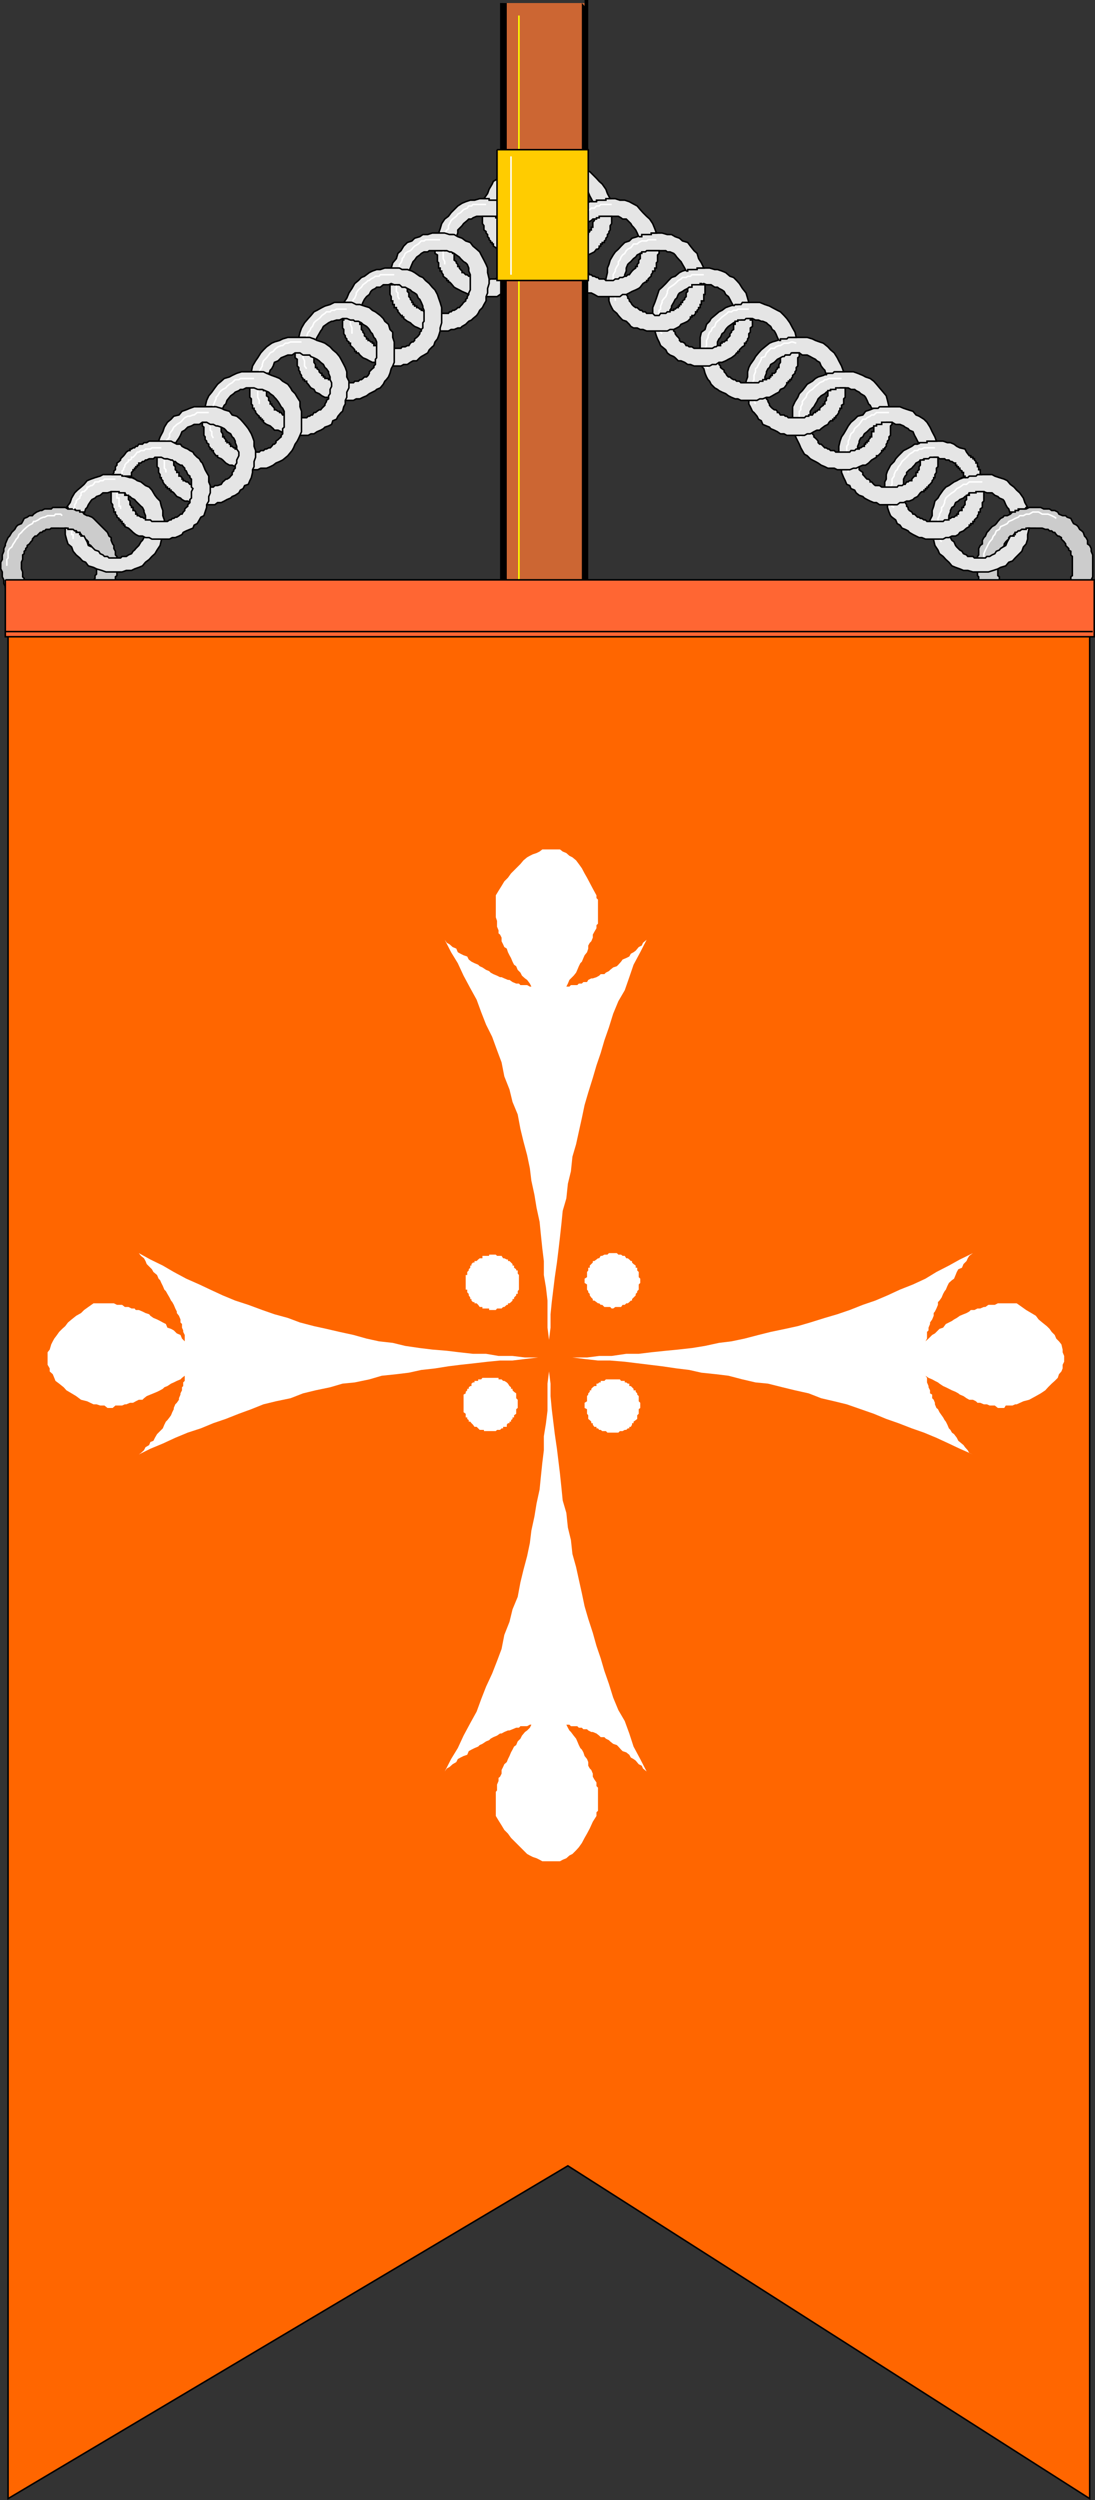 <svg xmlns="http://www.w3.org/2000/svg" width="360.101" height="821.756"><rect width="100%" height="100%" fill="#333333" stroke="none"/><path fill="#ccc" d="M339.152 205.203h3.098l1-.703h1.902l.7-.5h1l1-.398.398-.5 1.203-.5 1-.5.5-.5 1.199-.399.5-.8.398-.403 1-.5.5-.5.5-1 1.2-1.2.402-.898.5-1.199.5-.5v-1l.7-.402.5-1v-1.2l.5-1v-7.199l-.5-1.199v-.902l-.5-1-.7-.5v-1.2l-.5-.898-.5-.5-.402-1.203-.5-.5-.7-.5-.5-.898-.5-.5-1-.5-.398-.7-.5-1-1.2-.402-.5-.5h-1l-1.203-.5-.398-.7-1-.5h-1l-.7-.5h-1.902l-1-.5h-3.097v6.802h3.597l1 .398h.903l.5.5h.7l.5.5h.5l.5.703.5.5h.397l.801.5v.5l.403.399.5.5.5.699v.5l1 1v.5l.699.402v1.2l.5.5v6.3l-.5.399v1l-.7.699v.5l-1 1v.402l-1 1-.402.5v.7h-.8l-.399.5-.5.5h-.5l-.5.398-.5.5h-1.2l-.401.699h-1.5l-.5.5h-3.098v6.703m0-6.703h-.7l-.5-.5h-1.402l-.5-.7h-1.199l-.5-.5-.5-.398h-.398l-.5-.5-.704-.5h-.5v-.699l-1.5-1.5v-.402l-.398-.5-.8-.5v-.5l-.4-.7v-1l-.5-.398v-6.3l.5-.5v-1.2l.4-.402v-.5l.8-.5.398-.5v-.5l.5-.7.5-.5.5-.398v-.5l.5-.5h.704l.5-.5.398-.703h.5l.5-.5h.5l.7-.5h1.402l.5-.398h1.199V166.8h-.7l-1 .5h-2.1l-.5.5h-1l-.9.5-.702.699-1 .5h-1l-.399.5-.8.402-.9 1-.5.7-.5.5-.901.5-.797.898-.403.5-.5.5-.5 1.203-.5.5-.5.899v1.199l-.699.5-.5 1v2.101l-.398.5v6.301l.398.399v2.199l.5 1 .7.402v1l.5.5.5 1.2.5.898.5.5.402.699.797 1 .902.5.5.5.5.402.898.801.801.399.399.5 2 1 .703.5.898.398h1l.5.5h2.102l1 .703h.699V198.5"/><path fill="none" stroke="#000" stroke-miterlimit="10" stroke-width=".499" d="M340.652 166.8h1.598l1 .5h1.902l.7.5h1l1 .5.398.7 1.203.5h1l.5.5 1.199.402.5 1 .398.7 1 .5.5.5.5.898.7.5.5.5.402 1.203.5.5.5.899v1.199l.7.5.5 1v.902l.5 1.2v7.199l-.5 1v1.199l-.5 1-.7.402v1l-.5.5-.5 1.2-.402.898-1.2 1.199-.5 1-.5.5-1 .5-.398.402-.5.801-1.2.399-.5.5-1 .5-1.202.5-.399.5-1 .398h-1l-.7.5h-1.902l-1 .703h-3.796l-1-.703h-2.102l-.5-.5h-1l-.898-.398-.703-.5-2-1-.399-.5-.8-.399-.9-.8-.5-.403-.5-.5-.901-.5-.797-1-.403-.7-.5-.5-.5-.898-.5-1.199-.5-.5v-1l-.699-.402-.5-1v-2.2l-.398-.398v-6.3l.398-.5V180.3l.5-1 .7-.5v-1.2l.5-.898.5-.5.5-1.203.5-.5.402-.5.797-.898.902-.5.5-.5.5-.7.898-1 .801-.402.399-.5h1l1-.5.703-.7.898-.5h1l.5-.5h2.102l1-.5h2.199"/><path fill="none" stroke="#000" stroke-miterlimit="10" stroke-width=".499" d="M340.652 173.602h2.098l1 .398h.902l.5.5h.7l.5.5h.5l.5.703.5.5h.398l.8.5v.5l.403.399.5.5.5.699v.5l1 1v.5l.699.402v1.2l.5.5v6.3l-.5.399v1l-.7.699v.5l-1 1v.402l-1 1-.402.5v.7h-.8l-.399.5-.5.5h-.5l-.5.398-.5.5h-1.2l-.401.699h-1.5l-.5.5h-3.797l-.5-.5h-1.403l-.5-.7h-1.199l-.5-.5-.5-.398h-.398l-.5-.5-.703-.5h-.5v-.699l-1.5-1.5v-.402l-.399-.5-.8-.5v-.5l-.4-.7v-1l-.5-.398v-6.3l.5-.5v-1.2l.4-.402v-.5l.8-.5.399-.5v-.5l.5-.7.5-.5.5-.398v-.5l.5-.5h.703l.5-.5.398-.703h.5l.5-.5h.5l.7-.5h1.402l.5-.398h2.699"/><path fill="none" stroke="#fff" stroke-miterlimit="10" stroke-width=".499" d="m347.351 170.402-.5-.402-1-.5-1.2-.5h-1.902l-1.199-.7h-1.898l-1.2.7h-1l-.902.5h-1.199l-.5.5-1 .402-.898.5-1.203.5-.5.7-1 .5-1.2.5-.398.898-1 .5-.5 1.203-.5.5-.402 1-.797.899-.403.699-1 2-.5 1.199v1.902l-.5.899"/><path fill="#e5e5e5" d="M332.25 169v-.7h1.601v-.5h1v-.5h2.2l.402-.5h.5l-.903-1.597-.5-1.5-1.199-1.703-1-.898-.898-1-1.203-.899-1-1.203-1-.5-1.598-.5-1.5-.5-.902-.5h-5.797l-1.703.5-1.399.5-1 .5-1.7.5-.902.402-1.699 1.2-1 .5-.898 1-1.2 1.699-.5.902-1 1-.402 1.7-.5 1.398v1.699l-.699 1.402v2.2l.7 1.398v1.703l.5 1.399.402 1.699 1 1.5.5 1.199 1.199.902.898 1 1 .899 1 1.199 1.2.5 1.402.5 1.2.5h1.398l1.703.5h5.097l1.602-.5 1.5-.5.898-.5 1.7-.5 1-1.2 1.203-.398.898-1 2.2-2.199.5-1.402.902-1 .5-1.598v-1.5l.5-2.101h-1V174h-1.403l-.699.5h-.5l-.5.5h-.5v.703h-.398v.5h-1.203l-.5 1-.5.899-.5 1.199-.899.5-.8.5-.4.5-1 .402-.5.797-.901.402-.797.5h-.903l-.5.5h-3.597l-.5-.5h-1.703l-.399-.5-1-.402-.5-.797-.7-.402-1-1-.401-.5-.5-1.2-.7-.5-.5-.898v-1l-.5-1.203v-5l.5-1.2v-.5l.5-1 .7-.398.5-1.199.902-.5.5-.5 1.2-.5.5-.5.898-.402.5-.801h2.203l.898-.398h1.7l1 .398h1.699l.902.8 1 .403.5.5 1.2.5.398.5.5 1.2.5.898.5 1 .5 1.199"/><path fill="none" stroke="#000" stroke-miterlimit="10" stroke-width=".499" d="M332.25 169v-.7h1.601v-.5h1v-.5h2.2l.402-.5h.5l-.903-1.597-.5-1.5-1.199-1.703-1-.898-.898-1-1.203-.899-1-1.203-1-.5-1.598-.5-1.5-.5-.902-.5h-5.797l-1.703.5-1.399.5h-1l-1.7 1-.902.402-1.699 1.2-1 .5-.898 1-1.2 1.699-.5.902-1 1-.402 1.7-.5 1.398v1.699l-.699 1.402v2.2l.7 1.398v1.703l.5 1.399.402 1.699 1 1.5.5 1.199 1.199.902.898 1 1 .899 1 1.199 1.2.5 1.402.5 1.2.5h1.398l1.703.5h5.097l1.602-.5 1.5-.5.898-.5 1.7-.5 1-1.2 1.203-.398.898-1 2.2-2.199.5-1.402.902-1 .5-1.598v-1.5l.5-2.101h-1V174h-1.403l-.699.5h-.5l-.5.5h-.5v.703h-.398v.5h-1.203l-.5 1-.5.899-.5 1.199-.899.5-.8.5-.4.5-1 .402-.5.797-.901.402-.797.5h-.903l-.5.5h-3.597l-.5-.5h-1.703l-.399-.5-1-.402-.5-.797-.7-.402-1-1-.401-.5-.5-1.2-.7-.5-.5-.898v-1l-.5-1.203v-5l.5-1.2v-.5l.5-1 .7-.398.5-1.199.902-.5.5-.5 1.2-.5.5-.5.898-.402.5-.801h2.203l.898-.398h1.7l1 .398h1.699l.902.8 1 .403.5.5 1.2.5.398.5.5 1.2.5.898.5.5.5 1.699"/><path fill="none" stroke="#fff" stroke-miterlimit="10" stroke-width=".499" d="M323.05 158.402h-4.3l-.899.801h-1l-.5.399-.7.5-1 .5-.402.5-.5.5-.699.398-1 .8-.5.403-.5.5-.398 1v.5l-.5 1.2-.5.398v1l-.7 1.199v.5l-.5.902V175l.5 1.203v1l.7.899"/><path fill="#e5e5e5" stroke="#000" stroke-miterlimit="10" stroke-width=".499" d="M317.351 157h.899l.5-.5h2.203l.5-.5h1.597-.699v-1.598h-.5v-1h-.398v-1.199h-.5v-.5l-.5-.5v-.402h-.5v-.5h-.703v-.5h-.5l-.899-1.2-.5-1-1.7-.398-1-.5-.901-.703-1.2-.5h-1l-1.398-.5h-6.3l-1.2.5-.902.5h-1l-.899.703-1.7.899-1 .5-1.698 1.699-.903 1-.5.902-1.199 1.2-.5 1-.5.898-.398 1.199v1.5l-.5.902v3.2l.5 1.601v1.5l.398 1.2v.898l.5 1.5.5 1.199.5.5 1.2.902.5 1.2.902.5.699 1 1 .398 1 .5.398.5 1.2.703 2 1h.902l1.2.5h5.8l.898-.5h1l1-.5h1.2l.902-.5.5-.703 1.2-.5 1-.898.898-.5v-.5h.5v-.5h.703v-.7h.5v-.5l.5-.5.5-.402v-.5l.398-.5v-.7h.5v-1l.7-.5v-1.597l.5-.5v-3.101h-2.598V162h-2.203v.8h-.899v1.403l-.5.5v1.2l-.5.5v.398h-.5v1h-.7l-.5.5V169h-.5v.5h-.401l-.5.5h-.7l-.5.402h-.5v.5h-1.398l-.5.5h-5.3l-.5-.5h-.5l-.7-.5h-.5l-.402-.402h-.5l-1-1h-.5l-.399-.7-.8-.5-.4-.5v-.5l-.5-.398v-.5l-.5-.699v-1l-.5-.5v-.902l-.5-1.2v-1l.5-1V157.5l.5-1 .5-.5v-.7l.9-.898.8-.5.399-.5.5-.5.5-.699 1-.5.402-.5h.5l1.2-.402h2.198l.5-.5h1.403l.5.5h1.699l.398.402h1l.5.5h.5l.7.5h.5v.7h.402v.5h.5v.5h.5v.5l.7.398v.5h.5v1.199h.5v.5"/><path fill="none" stroke="#fff" stroke-miterlimit="10" stroke-width=".499" d="M307.453 147.203h-3.602l-.7.399h-.902l-.5.5h-1l-.5.5-1.199.699-.398.5-1 1-.5.402-.5.5-.7 1.2-.5.5-.402 1-.5.398-.5 1.199v.5l-.699 1v1.703l-.5.899v3.101l.5 1v2.2l.7.398"/><path fill="#e5e5e5" d="M302.25 146v-.5h2.601v-.5h3.102l-.5-1.398-.903-1.7-.699-1.5-1-1.601-1-1-1.601-1-1-.399-1-1.199-1.598-.5-1.5-.5-1.2-.5h-7.203l-1.398.5-1.2.5-1.5.5-.902 1.2-1.699.398-1 1-1.199 1-.898 1.199-.5.902-1 1.7-.704 1-.5 1.398-.398 1.703v5l.398 1.7.5 1v.898l.704 1.699.5 1 .5 1.203 1 .399.398 1 1.2.5.5.898 1 .8 1.198.403.5.5.903.5 1 .5 1.2.5h.897l1 .7h5.801l.903-.7h1.199l1-.5h.898l1.2-.5.5-.5 1-.5.902-1.203.5-.398h.7v-.5h.5v-.5h.5v-.5h.5v-.5l.5-.399.698-.8V158l.5-.5v-.5h.403v-1l.5-.7v-1.398l.5-.5v-3.101h-2.602l-.5.5h-1.5v.402h-1.2v1.7l-.402.5v1l-.5.398v.5h-.5v1.199h-.5l-.5.5-.398.5v.5h-.8l-.4.402h-.5l-.5.801h-.5l-.5.399h-1.198l-.403.5h-5.097l-.704-.5h-1.398l-.5-.399-.7-.8h-.5V158l-.5-.5h-.5l-.5-.5-.402-.5-.5-.5v-.7l-.699-.5-.5-.398v-1l-.5-1.199v-1l-.5-1.402v-1.2l.5-1v-.898l.5-1.203v-.5l.5-1 .7-.398.5-1 .902-.7 1-1 1.2-.5.898-.402h.5l1.203-.5h1l.5-.7h1.898l1.2.7h1.402l1.199.5.5.402 1 .5.398.5 1.2.5.5 1.2.5.898 1 2"/><path fill="none" stroke="#000" stroke-miterlimit="10" stroke-width=".499" d="M302.25 146v-.5h2.601v-.5h3.102l-.5-1.398-.903-1.7-.699-1.5-1-1.601-1-1-1.601-1-1-.399-1-1.199-1.598-.5-1.5-.5-1.2-.5h-7.203l-1.398.5-1.2.5-1.5.5-.902 1.2-1.699.398-1 1-1.199 1-.898 1.199-.5.902-1 1.7-.704 1-.5 1.398-.398 1.703v5l.398 1.7.5 1v.898l.704 1.699.5 1 .5 1.203 1 .399.398 1 1.2.5.5.898 1 .8 1.198.403.5.5.903.5 1 .5 1.2.5h.897l1 .7h5.801l.903-.7h1.199l1-.5h.898l1.2-.5.5-.5 1-.5.902-1.203.5-.398h.7v-.5h.5v-.5h.5v-.5h.5v-.5l.5-.399.698-.8V158l.5-.5v-.5h.403v-1l.5-.7v-1.398l.5-.5v-3.101h-2.602l-.5.5h-1.5v.402h-1.2v1.7l-.402.5v1l-.5.398v.5h-.5v1.199h-.5l-.5.5-.398.5v.5h-.8l-.4.402h-.5l-.5.801h-.5l-.5.399h-1.198l-.403.5h-5.097l-.704-.5h-1.398l-.5-.399-.7-.8h-.5V158l-.5-.5h-.5l-.5-.5-.402-.5-.5-.5v-.7l-.699-.5-.5-.398v-1.5l-.5-.699v-1l-.5-1.402v-1.2l.5-1v-.898l.5-1.203v-.5l.5-1 .7-.398.5-1 .902-.7 1-1 1.2-.5.898-.402h.5l1.203-.5h1l.5-.7h1.898l1.2.7h1.402l1.199.5.5.402 1 .5.398.5 1.2.5.5 1.2.5.898 1 2"/><path fill="none" stroke="#fff" stroke-miterlimit="10" stroke-width=".499" d="M292.351 135.602h-4.101l-.899.8h-.7l-.5.399-1 .5-.5.5h-.902l-.699 1-.5.699-.5.5-.5.402-.5.5-.398 1-.8.7-.4 1V144l-.5 1v1l-.5.703v6.7l.5 1v.898"/><path fill="#e5e5e5" stroke="#000" stroke-miterlimit="10" stroke-width=".499" d="M286.652 134.203h2.098l.5-.5h3.101l-.5-2.101-.398-1.5-1-1.2-1.203-1.402-1-1.2-.899-1-1.2-.898-1.5-.5-.902-.5-1.699-.699-1.398-.5h-7.5l-.902.5-1.5.7-1.7.5-.898.5-1 .898-1.7 1-.902 1.199-.699.902-1 1-.5 1.2-.898 1.398-.801 1.703v8.2l.8 1.199.4.898 1 2 .5 1.203.5.899.698 1.199.903.5 1 1 .699.402 1 .5.898.5 1 .7 1.2.5 1 .5h2.101l1 .5h4.102l1.199-.5h.898l1-.5 1.2-.5h.902l1-.7 1-1 .7-.402.898-.5v-.5h.5l.5-.5.703-.7v-.5h.5v-.5h.5v-.398l.5-.5V146l.398-.5v-.5l.5-.5v-.898l.5-.5V140l.5-.5v-.7h-3.398v.7h-1.703v.5h-.899v1.902h-.7v1.7h-.5V144l-.5.5v.5h-.5v.5h-.5v.5h-.401v.703h-.5l-.7.5h-.5v.399h-1l-.5.5h-1.199l-.398.5h-4.602l-.5-.5h-1.2l-.5-.5h-.402l-.5-.399h-.5l-.5-.5-.699-.703h-.5l-.5-.5v-.5l-.398-.5-.5-.5-.5-.398v-.5l-.5-.5v-1.7l-.7-.5v-5.199l.7-1 .5-.5.5-.902.5-.801.398-.898 1-1 1.2-.7.5-.5.902-.5 1.2-.402h1.5l.898-.5h2.703l.898.5h1.2l.5.402 1 .5.5.5 1.199.7.402.5.5 1 .5 1.199.5.402.5 1"/><path fill="none" stroke="#fff" stroke-miterlimit="10" stroke-width=".499" d="M276.75 124.402h-4.098l-.902.399h-.5l-.5.5-1.2.5-.5.5-.898.699-1 1-.7.402-1 1-.402 1.2-.5.5-.699.898v.8l-.5.903v1l-.5.5v6.7l.5 1.199V144"/><path fill="#e5e5e5" stroke="#000" stroke-miterlimit="10" stroke-width=".499" d="M271.75 123.402v-.699h2.101l.5-.5h3.102l-.703-1.902-.899-1.7-.5-1-1-1.601-1.2-1-.902-1-1.5-1.2-1.199-.398-1.398-.5-1-.5-1.7-.5h-7.203l-1.597.5-1 .5-1.7.5-.902.399-1.5 1.199-1.199 1-.898 1-1 1.203-.5.899-1.204 1.699-.5 1-.398 1.402v1.7l-.5 1.398v3.601l.5 1.7.398 1v1.199l.5.902.704 1.5.5.399 1 1.199.5 1 .898.5.5 1.199 1.2.5 1 .402.402.5 1.199.5 1 .5 1 .7h1.2l.897.5h5.801l.903-.5h1l1.199-.7 1-.5h.898l.5-.5 1.2-.902 1-.5.402-.7.5-.5h.7v-.5h.5v-.5h.5v-.5l.5-.398.5-.8v-.399l.397-.5v-.5h.5v-1l.704-.402v-1.7l.5-.5V127.5h-3.102v.5h-1.7v.402h-.902v1.7l-.5.5v1l-.5.398v.8h-.5v.403l-.699.5-.5.5v.5h-.5l-.398.5h-.5v.399h-.5l-.5.8h-1.2v.399h-.902l-.5.5h-5.3l-.5-.5h-.5l-.399-.399h-1.2l-.5-.8h-.5v-.399l-.5-.5h-.5l-.698-.5-.5-.5-.403-.5v-.402l-.5-.801v-.398l-.5-.5v-1l-.5-.7V128l-.699-1v-1.2l.7-1v-.898l.5-1.199v-.5l.5-1 .5-.402.402-1 1.199-.7 1-1 1-.5 1.2-.398.397-.5h2l.403-.703h2.2l1 .703h1.6l1 .5.7.399 1 .5.5.5.898.5.5 1.199.7.902.5.5.5 1.7"/><path fill="none" stroke="#fff" stroke-miterlimit="10" stroke-width=".499" d="m261.851 112.8-1.2-.398h-.402l-1 .399h-1.398l-1.2.8h-.5l-1 .399-.5.5h-1.198l-.403.5-1 1-.5 1.203-1.199.399v.5l-.5 1-.398.699-.5 1-.5.402v1l-.5 1.2v1.398l-.5 1v3.601l.5 1.2v1l.5 1.199"/><path fill="#e5e5e5" stroke="#000" stroke-miterlimit="10" stroke-width=".499" d="M256.152 111.902h.5v-.5h2.098l.5-.5h2.601l-.398-1.699-.801-1.402-.902-1.7-1-1.398-.899-1-1.2-1.203-1-.5-1.698-.898-.903-.5-1.5-.5-1.699-.7h-5.7l-1.5.7h-.901l-1.7.5-1.398.5-1.2.898-1 .5-1.402 1.203-1.199 1-.5.899-1 1-.5 1.699-1.2.902-.401 1.7v8.199l.402 1.199.8.902.4 1.5.5 1.2.5.898.5.5.5 1 1.198 1.199.903.5.5.402 1 .5 1.199.5.898.7 1 .5 1.2.5h.902l1 .5h5.3l.9-.5h1l1.198-.5h1l.903-.5 1.199-.7 1-.5.5-.902 1.2-.5.398-.5.5-.7v-.5h.5v-.5h.5v-.5h.5v-.398l.402-.5v-.5l.8-.699v-.5l.4-.5v-.902l.5-.5v-2.7l.5-.398V116h-2.602l-.5.703h-1.5l-.399.5h-.5l-.7.399v1.5l-.5.699v1h-.5v.402l-.5.5v.5l-.5.5h-.698v.7h-.5v.5h-.403v.5h-1v.398h-1.199v.5h-1l-.398.5h-5.801l-.5-.5h-.902l-.5-.5h-.5l-.7-.399-.5-.5h-.5l-.5-.5-.398-.699-.5-.5v-.5l-.7-.5-.5-.402v-.5l-.5-.5v-1.7l-.5-.5v-5.199l.5-1 .5-.5.5-1.199.7-.5.5-.902.398-.5.5-.5 1-.7.7-.5 1-.5h.902l.5-.398h1.2l1-.5h1.6l1 .5h1l.9.399h.5l1.198.5.5.5.903.699.5 1 .699.5.5.902.5 1.2.5 1"/><path fill="none" stroke="#fff" stroke-miterlimit="10" stroke-width=".499" d="M246.25 101.602h-3.598l-.402.398h-1l-.7.5h-1l-.5.5-.898.703-.7.5-1 1-.5.399-.5.5-.402 1.199-.8.5-.399 1-.5.402-.5 1.2v.5l-.5 1v1.699l-.5.898v4.102l.5 1.199v.5l.5.902"/><path fill="#e5e5e5" stroke="#000" stroke-miterlimit="10" stroke-width=".499" d="m241.25 100.602.5-.5h1.902l.5-.7h2.098l-.4-1.402-.5-1.7-1.2-1.5-1-1.597-.901-1-1-1-1.2-.402-1.398-1.2-1.2-.5-1.5-.5h-.902l-1.699-.5h-4.601l-1.2.5h-1.398l-1.7.5-1 .5-1.402 1.2-1.199.402-1 1-.898 1-1.203 1.2-1 .898-.5 1.5L215.85 98l-.5 1.402-.7 1.7v5l.7 1.699v1l.5 1.601.399 1 .5 1 .5 1.2.5.398 1.203 1 .5 1 .898.703 1.2.5.5.399 1 1h.902l1.199.5 1 .699h.898l1.2.5h5.101l.899-.5h1.203l1-.7h1l1.199-.5.898-.5 1-.5 1.2-.898.5-.703h.402v-.5h.5v-.5l1-1 .7-.398v-.801h.5v-.399l.5-.5v-.5l.398-.5v-1.199l.5-.5v-1.402l.703-.5v-2.098h-.703v-.5h-1.399l-.5.5h-2.2v.399h-.901v1h-.5v1.699l-.7.5v.402l-.5.5v.7l-1 1v.5h-.398l-.5.5h-.7v.398h-.5v.8h-1l-.5.399h-.402l-.8.5h-6l-.7-.5h-.898l-.5-.398h-.5l-.5-.801-.7-.399h-.5l-.5-.5v-.5l-.402-.5-.5-.5-.5-.699v-.5l-.5-.402v-.5l-.699-.5v-1.7l-.5-.5V102l.5-.898v-.5l.7-1.2.5-1 .5-.402.5-1.2.402-.5 1-.5.699-.5 1-.5.5-.398h.898l1.2-.8h1.5l1.203-.399.898.399h1.5l1.2.8h.902l.5.399 1 .5.699.5.5 1 .898.699.5.902.5 1 .7 1.2"/><path fill="none" stroke="#fff" stroke-miterlimit="10" stroke-width=".499" d="M231.453 90.3h-3.903l-.5.5h-.898l-.5.403h-1.2l-.5.5-.902.5-1 1-.5.399-1.199.8-.5.399-.398 1v.5l-.5 1.199-.5.5-.704.902v.5l-.5 1.2v1l-.5.398v5.3l.5 1v.903l.5.5"/><path fill="#e5e5e5" stroke="#000" stroke-miterlimit="10" stroke-width=".499" d="M225.652 89.102h.5v-.5h3.098v-.5h2.203l-.801-1.7L229.75 85l-.5-1.7-1-.898-1.2-1.5-.898-1.199-1.7-.5-1-.902-1.402-.5-1.199-.7h-1.398l-1.704-.5h-4.097l-1.402.5h-1.7l-1 .7-1.699.5-.898.902-1.5.5-1.204 1.2-.898 1-1 .898-.7 1-1 1.699-.402 1.402-.5 1.2v1.5l-.5 2.101v1.5l.5 1.598v1.5l.5 1.199v1.402l.403 1.2.5 1 .5.898 1.2 1 .5.703.897 1 .5.5 1.204.399 1 1 .5.699.898.5h1.2l1 .5h.902l1.199.5h6.8l.9-.5h1.198l1-.5.903-.5.5-.7 1.199-.5 1-.5.898-.898v-.5h.5v-.5h.7l.5-.703v-.5h.5v-.5l.5-.398v-.5h.5v-1h.402v-1.2h.8v-2.101h.4v-3.2h-1.2v-.398h-.402v.399h-2.7v.8h-.898l-.5.399v1l-.5.5V97.5l-.5.5v.402l-.7.5v.5h-.5v.7h-.5v.5h-.402v.5h-.5l-.5.5h-.5V102h-1.199v.5h-.898l-.5.5h-1.704l-.5.703h-1.398l-.7-.703h-2l-.402-.5h-.796l-.403-.5h-.5l-.5-.398-.5-.5h-.5l-.699-.5-.5-.5-.398-.7-.5-.5v-.5l-.5-.402v-.5l-.5-.7v-.5l-.5-1v-.898l-.704-1.199v-1.5l.704-.902v-.5l.5-1.2v-1l.5-1.199.5-.5.5-.402.898-1 .7-.5.5-.7 1-.5.902-.5h.796l.903-.398h5.8l.5.399h.9l1.198.5.5.5.5.699.903 1 .5.5.5.902.699 1.2.5 1"/><path fill="none" stroke="#fff" stroke-miterlimit="10" stroke-width=".499" d="M215.851 78.8h-2.7l-.5.403h-1.6l-1 .5-.5.5h-1.2l-.5.7-.398.5-1 .5-.5.5-.5.898-.704.5-.5.699-.398 1-.5.5v.902l-.5.7-.5 1v.5l-.7 1.199v6.5l.7 1.199v.902"/><path fill="#e5e5e5" stroke="#000" stroke-miterlimit="10" stroke-width=".499" d="M210.05 77.8h1v-.698h3.102v-.5h1.7l-.5-1.399-.7-1.703-1-1.5-1-.898-1.2-1.2-.902-1-1-1.199-1.699-.902-.898-.5-1.5-.5h-1.602l-1.5-.5h-4.3l-1.4.5-1.198.5h-1.5l-1.704.902-.898.5-1 .7-1.7 1-.902 1-.5 1.199-1 .898-.699 1.703-.898 1.399v1l-.5 1.699V85l.5 1 .398 1.602.5 1 .7 1 .5 1.199.5.902 1 .5.402 1 1.2.399.5 1.199 1 .5.897.5 1.204.5h1l1 .5 1.199.699h7.2l.897-.7h1.204l1-.5.898-.5 1.2-.5 1-.5.5-.398.902-1.199.796-.5h.403v-.5h.5v-.5l.5-.5.5-.402v-.5l.5-.7v-.5h.7v-1h.5v-1.699l.397-.402v-2.2l.5-.5v-.898h-4.097l-.402.399h-1.2v.5h-.5V85l-.5.5v.902l-.5.5v.7h-.5v.5l-.699.5-.5.5-.398.5-.5.699h-.5l-.5.5h-.5l-.704.402h-.898l-.5.5h-1l-.7.5h-2.402l-.5-.5h-1.699l-.398-.5h-.5l-.7-.402h-.5l-.5-.5h-.5l-.5-.7-.402-.5-.8-.5v-.5l-.399-.5-.5-.699-.5-.5V86l-.5-.5v-1l-.5-1.2v-4.5l.5-1 .5-1.198.5-1 .5-.399.398-.5.801-1.203.403-.5 1-.5.5-.5h1.199l.898-.398.5-.5h5.801l.898.5.5.398h1.204l1.5 1.5.398.703.5.5.7.899.5 1 .5 1.199M150.05 77.8h-1.199v-.698h-3.102v-.5h-1.5l.5-1.399.5-1.703 1-1.5 1.204-.898.898-1.2 2.2-2.199 1.402-.902 1.199-.5 1.5-.5h1.398l1.7-.5h4.101l1.602.5 1 .5h1.398l1.7.902 1 .5 1.198.7.903 1 1.5 1 .5 1.199 1.2.898.397 1.703 1 1.399v1l.5 1.699V85l-.5 1-.5 1.602-.5 1-.398 1-.5 1.199-.7.902-1 .5-.5 1-.902.399-.5 1.199-1.199.5-1 .5-.898.5h-1.2l-1 .5-1 .699h-7.402l-1-.7h-.898l-1-.5-1.2-.5-.902-.5-1-.5-.699-.398-1-1.199-.5-.5h-.398v-.5h-.5v-.5l-.704-.5-.5-.402v-.5l-.5-.7v-.5h-.5v-1h-.5v-1.699l-.398-.402v-2.2l-.8-.5v-.898h4.402l.398.399h1v.5h.5V85.5l.7.5v.402l.5.5v.7h.5v.5l.402.5.5.5v.5h.5l.699.699h.5l.5.5h.5l.398.402h1l.7.5h1l.5.5h2.101l1-.5h1.7l.402-.5h.5l.5-.402h.5l.5-.5h.398l.8-.7.4-.5.5-.5v-.5l.5-.5.5-.699v-.5l.5-.402.698-.5v-1l.5-1.2v-4.5l-.5-1-.699-1.198-.5-1-.5-.399-.5-.5-.5-1.203-.398-.5-1.2-.5-.5-.5h-1l-.902-.398-.8-.5h-5.5l-1.2.5-.5.398h-.898l-.5.5-1.2 1-.5.703-.5.5-.902.899v1l-.5 1.199"/><path fill="none" stroke="#fff" stroke-miterlimit="10" stroke-width=".499" d="M159.851 67.203h-4.3l-.5.5h-.9l-.5.7-1.198.5-1 1-.903.5-.5.699-.699.5-.5.398-.5.5-.5 1-.398.703v1l-.5.399-.704 1V77.8l-.5.5V85l.5 1v.902m54.903-19.699h-3.602l-.5.5h-.898l-.7.7h-1l-.5.5-.902.5-.8.5-.399.5-.5.699-.5.5-.5.398-.5 1-.398.5-.801.703-.402 1-.5.899v.5l-.5 1.199v1.402l-.5 1v3.098l.5 1.199V86l.5.902"/><path fill="#e5e5e5" d="M134.453 89.102h-.5v-.5h-3.102v-.5h-2.2l.5-1.7 1.2-1.402.5-1.7 1-.898.898-1.5 1.204-1.199 1.5-.5.898-.902 1.7-.5 1-.7h1.6l1.5-.5h4.098l1.602.5h1.5l1.2.7 1.402.5 1.199.902 1.5.5.898 1.2 1.2 1 1 .898.5 1 .902 1.699.7 1.402.5 1.2v1.5l.5 2.101v1.5l-.5 1.598v1.5l-.5 1.199v1.402l-.7 1.2-.5 1-.902.898-.5 1-.5.703-1.2 1-.5.5-.898.399-1 1-1.2.699-.5.5h-.902l-1.199.5h-1l-.898.5h-6.801l-1.2-.5h-.902l-1-.5-1.199-.5-.898-.7-.5-.5-1-.5-1.204-.898v-.5h-.5v-.5h-.398l-.5-.703v-.5h-.5v-.5l-.5-.398v-.5h-.7v-1h-.5v-1.2h-.5V97.5l-.402-.7v-3.198h.903v-.399l.5.399h2.598v.8h1l.703.399v1l.5.5V97.5l.5.5v.402l.5.5v.5h.398v.7h.5v.5h.7v.5h.5l.5.5h.5V102h.5l.402.5h1.199l.5.5h1.5l.398.703h1.7l.5-.703h2.203l.398-.5h.5l.5-.5h.5l.7-.398.5-.5h.5l.402-.5.5-.5.5-.7.699-.5v-.5l.5-.402v-.5l.5-.7v-.5l.5-1v-5l-.5-1.198v-1l-.5-1.2-.5-.5-.7-.402-1-1-.402-.5-1-.7-.699-.5-1-.5h-.5l-.898-.398h-5.801l-.5.399h-1.2l-.902.5-.5.5-1 .699-.699 1-.5.5-.398.902-.5 1.2-.5 1"/><path fill="none" stroke="#000" stroke-miterlimit="10" stroke-width=".499" d="M134.453 89.102h-.5v-.5h-3.102v-.5h-2.2l.5-1.7 1.2-1.402.5-1.7 1-.898.898-1.5 1.204-1.199 1.5-.5.898-.902 1.7-.5 1-.7h1.6l1.5-.5h4.098l1.602.5h1.5l1.2.7 1.402.5 1.199.902 1.5.5.898 1.2 1.2 1 1 .898.5 1 .902 1.699.7 1.402.5 1.2v1.5l.5 2.101v1.5l-.5 1.598v1.5l-.5 1.199v1.402l-.7 1.2-.5 1-.902.898-.5 1-.5.703-1.2 1-.5.5-.898.399-1 1-1.2.699-.5.5h-.902l-1.199.5h-1l-.898.5h-6.801l-1.2-.5h-.902l-1-.5-1.199-.5-.898-.7-.5-.5-1-.5-1.204-.898v-.5h-.5v-.5h-.398l-.5-.703-.5-.5v-.5l-.5-.398v-.5h-.7v-1h-.5v-1.2h-.5V97.5l-.402-.7v-3.198h.903v-.399l.5.399h2.598v.8h1l.703.399v1l.5.5V97.5l.5.5v.402l.5.5v.5h.398v.7h.5v.5h.7v.5h.5l.5.5h.5V102h.5l.402.5h1.199l.5.5h1.5l.398.703h1.7l.5-.703h2.203l.398-.5h.5l.5-.5h.5l.7-.398.5-.5h.5l.402-.5.5-.5.5-.7.699-.5v-.5l.5-.402v-.5l.5-.7v-.5l.5-1v-5l-.5-1.198v-1l-.5-1.2-.5-.5-.7-.402-1-1-.402-.5-1-.7-.699-.5-1-.5h-.5l-.898-.398h-5.801l-.5.399h-1.2l-.902.5-.5.5-1 .699-.699 1-.5.5-.398.902-.5 1.2-.5 1"/><path fill="none" stroke="#fff" stroke-miterlimit="10" stroke-width=".499" d="M144.75 78.8h-4.797l-.5.403h-.903l-1 1-1.199.7-.5.5-.398.5-.5.5-1 .398-.703.5-.5 1.199-.5.5v.5l-.399.902-.5.5v1.2l-.5 1V90.3l-.5.5v5l.5.5v1.2l.5.902"/><path fill="#e5e5e5" stroke="#000" stroke-miterlimit="10" stroke-width=".499" d="m118.851 100.602-.5-.5h-2.101l-.5-.7h-2.7l1-1.402.7-1.7 1-1.5.902-1.597 1.2-1 1-1 1-.402 1.6-1.2 1-.5 1.4-.5h1.198l1.5-.5h4.801l.898.5h1.704l1.5.5.898.5 1.7 1.2 1 .402.902 1 1.199 1 1 1.2.898.898.801 1.5.398 1.199.5 1.402.5 1.7v5l-.5 1.699v1l-.5 1.601-.398 1-.8 1-.4 1.2-.5.398-1 1-.5 1-1.198.703-.903.5-.5.399-1 1h-1.199l-.898.5-1 .699h-1.204l-.898.5h-5.3l-1-.5h-1.7l-.398-.7h-1l-1-.5-.903-.5-1.199-.5-1-.898-.5-.703h-.7v-.5h-.5v-.5l-.401-.5-.5-.5-.5-.398v-.801h-.5v-.399l-.7-.5v-.5l-.5-.5v-.5l-.5-.699v-1.402l-.398-.5v-2.598h.398v-.5h1.7l.5.5h1.902v.399h1.2v1h.5v1.699l.5.5v.402l.5.5v.7l.698.5v.5h.5v.5h.403l.5.5h.5v.398h.5v.8h.898l.8.399h.4l.5.5h6.3l.398-.5h1l.704-.398h.5l.5-.801.5-.399h.398l.5-.5v-.5l.7-.5.5-.5.5-.699v-.5l.5-.402v-.5l.5-.5v-1.7l.402-.5V102l-.403-.898v-.5l-.5-1.2-.5-1-.5-.402-.5-1.2-.699-.5-.898-.5-.5-.5-1-.5-.704-.398h-1l-.898-.8h-1.7l-1-.399-.902.399h-1.699l-1 .8h-1.199l-.398.399-1 .5-.5.5-.5 1-.903.699-.699.902-.5 1-.5 1.2"/><path fill="none" stroke="#fff" stroke-miterlimit="10" stroke-width=".499" d="M129.652 90.3h-4.602l-.398.5h-1.2l-.5.403-1 .5-.5.5h-.402l-.5.5-1.199.899-.5.8-.5.399-.5.5-.7 1v.5l-.5 1.199-.401.402-.5 1v1.7l-.5.898v4.602l.5 1.199v1.902"/><path fill="#e5e5e5" stroke="#000" stroke-miterlimit="10" stroke-width=".499" d="M103.75 111.902h-.5v-.5h-1.899l-.5-.5H98.25l.402-1.699.5-1.402 1-1.7 1.2-1.398.898-1 1-1.203 1-.5 1.601-.898 1-.5 1.7-.5 1.402-.7h5.796l1.403.7h1.2l1.5.5 1.6.5 1 .898 1 .5 1.598 1.203 1 1 .5.899 1.2 1 .5 1.699.902.902v1.7l.5 1.5v6.699l-.5 1.199-.5.902-.402 1.5-.5 1.2-.7.898-.5.5-.5 1-1 1.199-1.199.5-.398.402-2 1-.903.7-1.199.5-1 .5h-1.2l-.901.5h-5.098l-1.2-.5h-.902l-1-.5h-1.199l-1-.5-.898-.7-1.203-.5-.5-.902-1-.5-.399-.5-.5-.7-.5-.5v-.5h-.7v-.5h-.5v-.398l-.5-.5v-.5l-.5-.699v-.5l-.401-.5v-.902l-.5-.5v-2.2l-.7-.5V116h2.602l.5.703h1.7l.398.5h.5l.5.399v1.5l.5.699v1h.5v.402l.703.5v.5l.5.5h.398v.7h.5v.5h.5v.5h1.2v.398h1v.5h.902l.699.5h5.598l.402-.5h1.2l.5-.5h.5l.5-.399.5-.5h.698l.5-.5.403-.699v-.5l1-1 .5-.402v-.5l.5-.5v-1.7l.398-.5v-5.199l-.398-1-.5-.5-.5-1.199-.5-.5-.5-.902-.403-.5-.5-.5-1.199-.7-.5-.5-1-.5h-1.2l-.401-.398h-1l-1.2-.5h-1.398l-1 .5h-1l-1.2.399h-.402l-1 .5-.699.5-1 .699-.5 1-.398.5-.5.902-.703 1.2-.5 1"/><path fill="none" stroke="#fff" stroke-miterlimit="10" stroke-width=".499" d="M114.05 101.602h-3.398l-.7.398h-.902l-.5.5h-1.199l-.5.5-1 .703-.398.5-.5.5-.703.5-.5.399-.5.5-.5 1.199-.5.5-.399 1-.5.402-.5 1.2v.5l-.7 1v1.699l-.5.898v3.102l.5 1v1.699l.7.902"/><path fill="#e5e5e5" stroke="#000" stroke-miterlimit="10" stroke-width=".499" d="M88.351 123.402v-.699H86.25l-.5-.5h-3.098l.398-1.902 1-1.7.7-1 1-1.601.902-1 1-1 1.7-1.2.898-.398 1.703-.5 1-.5 1.699-.5h7.2l1.397.5 1 .5 1.602.5 1 .399 1.7 1.199.902 1 1.199 1 1 1.203.5.899.898 1.699.5 1 .5 1.402v1.7l.7 1.398v2.199l-.7 1.402v1.7l-.5 1v1.199l-.5.902-.398 1.5-.5.399-1 1.199-.5 1-1.2.5-.402 1.199-1 .5-1.199.402-.5.5-.898.5-1.204.5-1 .7h-1l-.898.5h-5.8l-.9-.5h-1.198l-1-.7-1-.5H90.25l-.399-.5-1-.902-1.2-.5-1-.7v-.5h-.401v-.5h-.5v-.5h-.5v-.5l-.5-.398-.7-.8v-.399l-.5-.5v-.5h-.5v-1l-.398-.402v-1.7l-.5-.5V127.5h2.598l.5.5h1.402v.402h1v1.7l.7.5v1l.5.398v.8h.5v.403l.5.5.398.5v.5h.5l.703.5h.5v.399h.5l.5.8h.5l.398.399h1.2l.5.5h5.3l.5-.5h.5l.398-.399h.5l.5-.8h.5l.5-.399.704-.5h.5l.398-.5 1-1v-.402l.5-.801v-.398l.7-.5v-1l.5-.7V128l.5-1v-1.2l-.5-1v-.898l-.5-1.199v-.5l-.7-1-.5-.402-.5-1-.898-.7-.5-.5-.704-.5-1-.5-1-.398-.398-.5h-2.2l-1-.703h-1.6l-1 .703h-1.4l-1.198.5-1 .399-1 1-1.203.5-.399 1.199-.5.902-.5.5-.5 1.7"/><path fill="none" stroke="#fff" stroke-miterlimit="10" stroke-width=".499" d="M99.152 112.402H95.55l-.898.399h-.8l-.9.8h-.5l-1 .399-.702.5-.5.5-.399.5-1 .5-.5.703-.7.899-1 1-.401 1.199v.5l-.5.902-.5 1v1.7l-.5.898v5.8l.5 1v1.2"/><path fill="#e5e5e5" stroke="#000" stroke-miterlimit="10" stroke-width=".499" d="M73.25 134.203h-2.2l-.398-.5h-3.2l.5-2.101.7-1.5 1-1.2 1-1.402.898-1.2 1.2-1 1-.898 1.703-.5.898-.5 1.5-.699 1.602-.5h7.199l1 .5 1.7.7 1.398.5 1.203.5 1 .898 1.699 1 .898 1.199.5.902 1 1 .7 1.2.902 1.398v1.703l.5 1.5v6.7l-.5 1.199-.402.898-.5 1-.7 1-.5 1.203-.5.899-1 1.199-.398.5-1.2 1-.5.402-1 .5-1.202.5-.899.7-1 .5-1.2.5H85.75l-1 .5h-4.297l-1-.5h-.903l-1.199-.5-1-.5h-.898l-1.203-.7-1-1-.5-.402-1.2-.5v-.5h-.5l-.398-.5-.5-.7v-.5h-.5v-.5h-.5v-.398l-.5-.5V146l-.7-.5v-.5l-.5-.5v-.898l-.402-.5v-2.7l-.5-.402v-1.2h3.102l.5.7h1.398v.5h1.2v1.902l.5.7v1h.5V144l.5.5v.5h.402v.5h.8v.5h.4v.703h.5l.5.5h.5v.399h1.198l.5.5h.903l.5.5h4.797l.5-.5h.902l.5-.5h.5l.7-.399h.5l.5-.5.5-.703h.398l.5-.5v-.5l.703-.5.5-.5.5-.398v-.5l.5-.5v-1.7l.5-.5v-5.199l-.5-1-.5-.5-.5-.902-.5-.801-.703-.898-.5-.5-.399-.5-1-.7-.5-.5-1.2-.5-.901-.402h-1.5l-1.2-.5h-2.597l-1 .5h-.903l-.5.402-1.199.5-.5.5-1 .7-.398.5-.801 1-.402 1.199-.5.402-.5 1"/><path fill="none" stroke="#fff" stroke-miterlimit="10" stroke-width=".499" d="M83.55 124.402h-4.5l-.5.399h-1.199l-1 1-.898.5-.801.699-.402.5-1 .5-.5.402-.5.5-.7 1.2-.5.5v.5l-.398.898-.5 1.203v.5l-.5 1v.899l-.5.8v5l.5.5v1.2l.5.898"/><path fill="#e5e5e5" d="M57.652 146v-.5H55.05v-.5h-2.898l.5-1.398.898-1.7.5-1.5 1-1.601 1.2-1 .902-1 1.7-.399 1-1.199 1.398-.5 1.203-.5 1.398-.5h7.2l1.699.5 1 .5 1.703.5.898 1.2 1.5.398 1.2 1 .902 1 1 1.199.699.902 1 1.7.398 1 .5 1.398v1.703l.5 1.399v2.199l-.5 1.402v1.7l-.5 1v.898L82.652 157l-.5 1-.5 1.203-1.2.399-.5 1-.902.5-.5.898-1.199.8-1 .403-.5.5-1.2.5-.901.5-1 .5h-1.2l-.898.7h-5.8l-1-.7h-.9l-1.202-.5h-1l-.899-.5-.5-.5-1.2-.5-1-1.203-.5-.398h-.401v-.5h-.5v-.5h-.7v-.5h-.5v-.5l-.5-.399-.5-.8V158l-.5-.5v-.5h-.398v-1l-.5-.7v-1.398l-.5-.5v-3.101h2.398v.5h2.2v.402h.902v1.7l.5.5v1l.5.398v.5h.7v1.199h.5l.5.5v.5h.398v.5h.5l.5.402h.5l.703.801h.5v.399h1.398l.5.5h5.3l.5-.5h.9l1.199-.399.5-.8.5-.403.5-.5h.402l.8-.5.4-.5.5-.5v-.7l.5-.5v-.398l.5-.5v-.5l.5-1.199v-1l.698-1.402v-1.2l-.699-1v-.898l-.5-1.203v-.5l-.5-1-.5-.398-.5-1-1.2-.7-.401-.5-.5-.5-1-.5-1.2-.402h-.5l-.898-.5h-1l-1.2-.7H66.55l-1 .7h-1.699l-.898.5-1.203.402-1 1-.899.5-.5 1.2-.5.898-.7 1-.5 1"/><path fill="none" stroke="#000" stroke-miterlimit="10" stroke-width=".499" d="M57.652 146v-.5H55.05v-.5h-2.898l.5-1.398.898-1.7.5-1.5 1-1.601 1.2-1 .902-1 1.7-.399 1-1.199 1.398-.5 1.203-.5 1.398-.5h7.2l1.699.5 1 .5 1.703.5.898 1.2 1.5.398 1.2 1 .902 1 1 1.199.699.902 1 1.7.398 1 .5 1.398v1.703l.5 1.399v2.199l-.5 1.402v1.7l-.5 1v.898L82.652 157l-.5 1-.5 1.203-1.2.399-.5 1-.902.5-.5.898-1.199.8-1 .403-.5.5-1.2.5-.901.5-1 .5h-1.2l-.898.7h-5.8l-1-.7h-.9l-1.202-.5h-1l-.899-.5-.5-.5-1.2-.5-1-1.203-.5-.398h-.401v-.5h-.5v-.5h-.7v-.5h-.5v-.5l-.5-.399-.5-.8V158l-.5-.5v-.5h-.398v-1l-.5-.7v-1.398l-.5-.5v-3.101h2.398v.5h2.2v.402h.902v1.7l.5.5v1l.5.398v.5h.7v1.199h.5l.5.5v.5h.398v.5h.5l.5.402h.5l.703.801h.5v.399h1.398l.5.5h5.3l.5-.5h.9l1.199-.399.5-.8.5-.403.5-.5h.402l.8-.5.4-.5.5-.5v-.7l.5-.5v-.398l.5-.5v-1l.5-.699v-1l.698-1.402v-1.2l-.699-1v-.898l-.5-1.203v-.5l-.5-1-.5-.398-.5-1-1.2-.7-.401-.5-.5-.5-1-.5-1.2-.402h-.5l-.898-.5h-1l-1.2-.7H66.55l-1 .7h-1.699l-.898.5-1.203.402-1 1-.899.5-.5 1.2-.5.898-.7 1-.5 1"/><path fill="#ccc" d="M18.05 205.203h3.403l.898-.703h1.7l1-.5h1.199l.902-.398.5-.5 1-.5.398-.5 1.2-.5.5-.399 1-.8.703-.403 1-1 .898-1 .5-.7.5-.5.5-.898.7-1.199v-.5l.5-1 .402-.402v-1l.5-1.2v-1l.5-.398v-6.3l-.5-.5v-1.2l-.5-.902v-1l-.403-.5-.5-1.2v-.898l-.699-.5-.5-1.203-2.898-2.898-.703-.7-1-1-.5-.402-1.2-.5h-.398l-1-.5-.5-.7-.902-.5h-1.2l-1-.5h-1.699l-.898-.5H18.05v6.802h3.801l.5.398h1.2l1 .5h.5l.402.5h.797l.402.703 1.5 1.5.5.399.398.5v.699l.801.5.399.5v.5l.5.5v.402l.5.797v.902l.5.5v5.301l-.5.5v.899l-.5.5v.699l-.5.5v.5l-.399.5-.8.402v.5l-.4.5-.5.5-.5.7h-.5v.5l-.5.5h-.401l-.797.398-.403.5h-1.5l-.5.699h-1.199l-.398.5H18.05v6.703m0-6.703h-.199l-1-.5h-1.2l-.5-.7h-.901l-.5-.5-.5-.398h-.7l-1-1h-.5l-.398-.699v-.5l-1-1-.7-.402v-.5l-.5-.5v-.5l-.5-.7v-.5l-.5-.5V188l-.402-1v-2.2l.403-.898v-1.5l.5-.402v-.797l.5-.402v-.5l.5-.5v-.5l.699-.5.5-.7.5-.5v-.398l.398-.5.5-.5h.5l.5-.5.7-.703h.5l.5-.5h.402l.5-.5h1.2l.5-.398h1.198V166.8h-.699l-.5.5h-2.2l-.901.5h-.5l-1.2.5-1 .699-.398.5h-1l-.7.5-1 .402-.5 1-.402.7-1.199.5-.5.5-.5.898-1 1-.7 1.203-.5.5-.401.899-.5 1.199v.5l-.5 1v.902l-.5 1.2v1.5l-.5.898v2.2l.5 1v1.602l.5 1v1.199l.5 1v.402l.5 1 .402.5.5 1.2.7.898.5.5.5.699.5 1 .5.5 1.198.5.403.402.5.801 1 .399.699.5 1 .5.398.5 1 .5 1.2.398h.5l.902.5h2.2l.5.703h.698V198.5"/><path fill="none" stroke="#000" stroke-miterlimit="10" stroke-width=".499" d="M19.453 166.8h2l.898.5h1.7l1 .5h1.199l.902.5.5.7 1 .5h.398l1.2.5.5.402 1 1 .703.7L35.35 175l.5 1.203.7.5v.899l.5 1.199.402.5v1l.5.902v1.2l.5.5v6.3l-.5.399v1l-.5 1.199v1l-.403.402-.5 1v.5l-.699 1.2-.5.898-.5.5-.5.699-.898 1-1 1-.703.402-1 .801-.5.399-1.2.5-.398.5-1 .5-.5.5-.902.398h-1.2l-1 .5H22.35l-.898.703H17.35l-.5-.703h-2.2l-.901-.5h-.5l-1.2-.398-1-.5-.398-.5-1-.5-.7-.5-1-.399-.5-.8L7.05 200l-1.199-.5-.5-.5-.5-1-.5-.7-.5-.5-.7-.898-.5-1.199-.401-.5-.5-1v-.402l-.5-1v-1.2l-.5-1V188l-.5-1v-2.2l.5-.898v-1.5l.5-1.199v-.902l.5-1v-.5l.5-1.2.402-.898.5-.5.7-1.203 1-1 .5-.898.5-.5 1.198-.5.403-.7.5-1 1-.402.699-.5h1l.398-.5 1-.7 1.2-.5h.5l.902-.5h2.2l.5-.5h2.1"/><path fill="none" stroke="#000" stroke-miterlimit="10" stroke-width=".499" d="M19.453 173.602h2.398l.5.398h1.2l1 .5h.5l.402.5h.797l.402.703 1.5 1.5.5.399.398.5v.699l.801.5.399.5v.5l.5.5v.402l.5.797v.902l.5.5v5.301l-.5.5v.899l-.5.5v.699l-.5.5v.5l-.399.5-.8.402v.5l-.4.5-.5.5-.5.7h-.5v.5l-.5.5h-.401l-.797.398-.403.5h-1.5l-.5.699h-1.199l-.398.5H17.85l-1-.5h-1.2l-.5-.7h-.901l-.5-.5-.5-.398h-.7l-1-1h-.5l-.398-.699v-.5l-1-1-.7-.402v-.5l-.5-.5v-.5l-.5-.7v-.5l-.5-.5V188l-.402-1v-2.2l.403-.898v-1.5l.5-.402v-.797l.5-.402v-.5l.5-.5v-.5l.699-.5.5-.7.5-.5v-.398l.398-.5.5-.5h.5l.5-.5.7-.703h.5l.5-.5h.402l.5-.5h1.2l.5-.398h2.6"/><path fill="none" stroke="#fff" stroke-miterlimit="10" stroke-width=".499" d="M68.652 135.602h-3.8l-1 .8h-.4l-1 .399h-.702l-1 .5-.5.5-.399.5-.5.5-1.2.699-.5.5-.5.402-.5 1-.401.5-.5.7v1l-.7.898-.5.5v2.203l-.5.399v6.3l.5.5v.899"/><path fill="#e5e5e5" d="M27.652 169v-.7H26.25v-.5h-1.2l-.5-.5h-2.199v-.5h-.5l1.2-1.597.5-1.5 1-1.703.902-.898 1.199-1 1-.899 1-1.203 1.2-.5 1.398-.5 1.703-.5.898-.5h5.8l1.4.5 1.699.5 1 .5 1.402.5 1.2.402 1.5 1.2 1.198.5.903 1 1 1.699.699.902 1 1 .398 1.7.5 1.398v1.699l.5 1.402v2.2l-.5 1.398v1.703l-.5 1.399-.398 1.699-1 1.5-.7 1.199-1 .902-.902 1-1.199.899-1 1.199-1.2.5-1.401.5-1 .5h-1.7l-1.398.5h-5.3l-1.4-.5-1.702-.5-1-.5-1.7-.5-.898-1.2-1-.398-.902-1-1.2-1-1-1.199-.5-1.402-1.199-1-.5-1.598-.398-1.5v-2.101h.898V174h1.7l.5.5h.5v.5h1.199v.703h.402v.5h1l.5 1 .5.899.398 1.199 1.2.5 1 1 1.203.402.5.797.898.402.5.5h1l.5.5h3.8l.5-.5h1.4l.699-.5 1-.402.5-.797.5-.402.402-.5 1-1 .7-1.2.5-.5.5-.898v-1l.5-1.203v-5l-.5-1.2v-.5l-.5-1-.5-.398-1.7-1.699-.402-.5-1-.5-.5-.5-1.2-.402-.5-.801h-1.898l-1.2-.398H36.55l-1.199.398h-1.5l-.898.8-1.203.403-.5.5-1 .5-.399.5-.8 1.2-.4.898-.5 1-.5 1.199"/><path fill="none" stroke="#000" stroke-miterlimit="10" stroke-width=".499" d="M27.652 169v-.7H26.25v-.5h-1.2l-.5-.5h-2.199v-.5h-.5l1.2-1.597.5-1.5 1-1.703.902-.898 1.199-1 1-.899 1-1.203 1.2-.5 1.398-.5 1.703-.5.898-.5h5.8l1.4.5 1.699.5h1l1.402 1 1.2.402 1.5 1.2 1.198.5.903 1 1 1.699.699.902 1 1 .398 1.7.5 1.398v1.699l.5 1.402v2.2l-.5 1.398v1.703l-.5 1.399-.398 1.699-1 1.5-.7 1.199-1 .902-.902 1-1.199.899-1 1.199-1.2.5-1.401.5-1 .5h-1.7l-1.398.5h-5.3l-1.4-.5-1.702-.5-1-.5-1.7-.5-.898-1.2-1-.398-.902-1-1.2-1-1-1.199-.5-1.402-1.199-1-.5-1.598-.398-1.5v-2.101h.898V174h1.7l.5.5h.5v.5h1.199v.703h.402v.5h1l.5 1 .5.899.398 1.199 1.2.5 1 1 1.203.402.5.797.898.402.5.5h1l.5.5h3.8l.5-.5h1.4l.699-.5 1-.402.5-.797.5-.402.402-.5 1-1 .7-1.2.5-.5.5-.898v-1l.5-1.203v-5l-.5-1.2v-.5l-.5-1-.5-.398-1.7-1.699-.402-.5-1-.5-.5-.5-1.2-.402-.5-.801h-1.898l-1.2-.398H36.55l-1.199.398h-1.5l-.898.8-1.203.403-.5.5-1 .5-.399.5-.8 1.2-.4.898-.5.5-.5 1.699"/><path fill="#e5e5e5" d="M42.75 157v-.5h-2.598v-.5H37.05l.403-.7v-.5l.5-.398v-1l.5-.5v-.699l.699-.5.5-.5v-.402l1-1 .398-.5.5-.7.7-.5h.5v-.5h.5l.5-.398h.5l.402-.5h.5l.5-.703h1.2l.5-.5h.898l.8-.5h7.2l.902.5 1 .5h1.2l.5.703.898.5 1 .399.703.5 1 .5.398.699 1 1 .7.5.5.902.5.5.5 1.2.402 1 .5.898.699 1.199v1.902l.5 1.2V162l-.5 1.203v1.5l-.7 1.2v.898l-.5 1.5-.402 1.199-1 .5-.5.902-.699 1.2-1 .5-.398 1-1 .398-1.203.5-1 .5-.399.703-1 .5-1.2.5h-1l-.901.5h-5.797l-.903-.5h-1.199l-1-.5h-1.2l-1-.5-.901-.703-.5-.5-1-.898-1.2-.5v-.5h-.398v-.5h-.5v-.7h-.5v-.5h-.5v-.5l-.7-.402v-.5l-.5-.5v-.7h-.5v-1l-.402-.5v-.898l-.5-.699v-3.601h2.602V162h1.898v.8h1.2v1.403l.5.5v1.2l.5.5v.398h.5v1h.5l.402.5V169h.5v.5h.5l.7.5h.5l.5.402h.5v.5h1.6l.5.5h5.098l.7-.5h.5l.402-.5h.5l.5-.402h.5l.7-.5.5-.5h.5l.398-.7.5-.5v-.5l.5-.5.5-.398v-.5l.703-.699v-1l.5-.5v-2.101l.5-1-.5-.5V157.5l-.5-.5v-.5l-.703-.5-.5-1.2-.5-.398v-.5l-.5-.5-.399-.5h-.5l-1.2-.699-.5-.5h-.5l-.5-.5h-.401l-1.2-.402h-1l-1-.5h-2.097l-.5.5h-1l-1.203.402h-.399l-.5.5h-.5l-.5.5h-.7v.7h-.5v.5h-.5v.5h-.401v.5h-.5v.398l-.5.5v1.199h-.5v.5"/><path fill="none" stroke="#000" stroke-miterlimit="10" stroke-width=".499" d="M42.75 157v-.5h-2.598v-.5H37.05l.403-.7v-.5l.5-.398v-1l.5-.5v-.699l.699-.5.5-.5v-.402l1-1 .398-.5.5-.7.7-.5h.5v-.5h.5l.5-.398h.5l.402-.5h.5l.5-.703h1.2l.5-.5h.898l.8-.5h7.2l.902.5 1 .5h1.2l.5.703.898.5 1 .399.703.5 1 .5.398.699 1 1 .7.5.5.902.5.5.5 1.2.402 1 .5.898.699 1.199v1.902l.5 1.2V162l-.5 1.203v1.5l-.7 1.2v.898l-.5 1.5-.402 1.199-1 .5-.5.902-.699 1.2-1 .5-.398 1-1 .398-1.203.5-1 .5-.399.703-1 .5-1.2.5h-1l-.901.5h-5.797l-.903-.5h-1.199l-1-.5h-1.2l-1-.5-.901-.703-.5-.5-1-.898-1.2-.5v-.5h-.398v-.5h-.5v-.7h-.5v-.5h-.5v-.5l-.7-.402v-.5l-.5-.5v-.7h-.5v-1l-.402-.5v-.898l-.5-.699v-3.601h2.602V162h1.898v.8h1.2v1.403l.5.5v1.2l.5.5v.398h.5v1h.5l.402.5V169h.5v.5h.5l.7.5h.5l.5.402h.5v.5h1.6l.5.5h5.098l.7-.5h.5l.402-.5h.5l.5-.402h.5l.7-.5.5-.5h.5l.398-.7.5-.5v-.5l.5-.5.5-.398v-.5l.703-.699v-1l.5-.5v-2.101l.5-1-.5-.5V157.5l-.5-.5v-.5l-.703-.5-.5-1.2-.5-.398v-.5l-.5-.5-.399-.5h-.5l-1.2-.699-.5-.5h-.5l-.5-.5h-.401l-1.2-.402h-1l-1-.5h-2.097l-.5.5H49.05l-.8.402h-.399l-.5.5h-.5l-.5.5h-.7v.7h-.5v.5h-.5v.5h-.401v.5h-.5v.398l-.5.5v1.199h-.5v.5"/><path fill="none" stroke="#fff" stroke-miterlimit="10" stroke-width=".499" d="M38.453 162v1.703h.699v2.7h.5v.898m13.398-20.098h-3.097l-.5.399H47.85l-.5.5h-1l-.7.5h-.5l-.5.699-.401.5-.5.5h-.5v.5l-.5.402h-.5v.5l-.7.5-.5.7v.5l-.398.5v.5l-.5.398V156"/><path fill="#e5e5e5" d="M164.953 66.3h-1v-.5h-3.102v-.5h-1.7l1.2-1.698.5-1.399 1-1.703.398-.898 1.704-1 1-1.2.898-1 1.2-.402 1.5-1h1.698l.903-.7 1.5-.5h4.8l.9.5 1.698.7 1.403.5 1 .5 1.699.402.898 1 1.2.7 1 1 1 .898 1.203 1.703.398 1 .5 1.7.5 1.398.5 1.402V72.5l-.5 1v1.703l-.5.899-.5 1-.398 1.199-.801.902-.902 1-.5.7-.5 1-1.2.5-1.398 1.398-1 .699-1.2.5h-.902l-1 .5-1.199.5h-3.102l-1 .402-.898-.402h-2.7l-.902-.5h-1.199l-.5-.5-1-.5-.898-.7-1.2-.5-1-.5-.5-.898h-.5l-.402-.5-.8-.5v-.699h-.399v-.5h-.5v-.5l-.5-.402v-.5l-.5-.5v-.7l-.5-.5v-.5l-.7-.5v-1.398l-.5-.703v-2.398h4.4v.5h.902V72h.5v.5l.5.5v1.703h.5v.899h.398v.5l.8.5v.5h.4v.699h.5v.5h.5v.5h.5l.5.402h.698l.5.5h.403l.5.5h1.5l1.2.7h2.6l.5-.7h1.4l.5-.5h.698l.5-.5h.5l.5-.402h.403l.5-.5v-.5l.5-.7.699-.5.5-.5v-.5l.5-.398.5-.5v-.5l.398-.703V72l.5-.398v-3.2l-.5-1.199v-.902l-.398-1-.5-.5-.5-1.2-.5-.398-.7-1-1-.5-.402-.5-1-.703h-.5l-1.199-.5-.898-.398h-5.301l-1 .398-.902.5h-.5l-1.2.703-.5 1-1 .5-.398.5-.8 1.2-.4.898-.5 1"/><path fill="none" stroke="#000" stroke-miterlimit="10" stroke-width=".499" d="M164.953 66.3h-1v-.5h-3.102v-.5h-1.7l1.2-1.698.5-1.399 1-1.703.398-.898 1.704-1 1-1.2.898-1 1.2-.402 1.5-1h1.698l.903-.7 1.5-.5h4.8l.9.5 1.698.7 1.403.5 1 .5 1.699.402.898 1 1.2.7 1 1 1 .898 1.203 1.703.398 1 .5 1.7.5 1.398.5 1.402V72.5l-.5 1v1.703l-.5.899-.5 1-.398 1.199-.801.902-.402 1-1 .7-.5 1-1.2.5-1.398 1.398-1 .699-1.2.5h-.902l-1 .5-1.199.5h-3.102l-1 .402-.898-.402h-2.7l-.902-.5h-1.199l-.5-.5-1-.5-.898-.7-1.2-.5-1-.5-.5-.898h-.5l-.402-.5-.8-.5v-.699h-.399v-.5h-.5v-.5l-.5-.402v-.5l-.5-.5v-.7l-.5-.5v-.5l-.7-.5v-1.398l-.5-.703v-2.398h4.4v.5h.902V72h.5v.5l.5.5v1.703h.5v.899h.398v.5l.8.5v.5h.4v.699h.5v.5h.5v.5h.5l.5.402h.698l.5.5h.403l.5.5h1.5l1.2.7h2.6l.5-.7h1.4l.5-.5h.698l.5-.5h.5l.5-.402h.403l.5-.5v-.5l.5-.7.699-.5.5-.5v-.5l.5-.398.5-.5v-.5l.398-.703V72l.5-.398v-3.2l-.5-1.199v-.902l-.398-1-.5-.5-.5-1.2-.5-.398-.7-1-1-.5-.402-.5-1-.703h-.5l-1.199-.5-.898-.398h-5.301l-1 .398-.902.5h-.5l-1.2.703-.5 1-1 .5-.398.5-.8 1.2-.4.898-.5 1"/><path fill="none" stroke="#fff" stroke-miterlimit="10" stroke-width=".499" d="M23.55 174.5v1.203h.5v1.5M37.953 157.5H34.35l-.5.5h-.898l-.5.402H31.25l-.5.801-.5.399h-.399l-.8.5h-.4v.5l-1 1h-.5l-.5.398v.8l-.401.403v.5l-.797.5-.403.5v.5l-.5.7v.898l-.5.5m-3.597 2.199-.5-.5H18.25l-.399.5h-2.2l-1 .5h-.401l-1 .402-.7.5-1 .5h-.5l-.398.7-1 .5-.7.5-1 .898-.5.5-.402.5-.8.703-.399 1-.5.5-.5.899-.5.699-.5 1-.7.5-.5.902v2.2l-.401.5V186"/><path fill="#e5e5e5" stroke="#000" stroke-miterlimit="10" stroke-width=".499" d="M194.953 66.3h1.199v-.5h3.098v-.5h1.402l-.902-1.698-.5-1.399-1.2-1.703-1-.898-.898-1-2.2-2.2L192.25 56l-.898-1h-1.5l-1.2-.7-1.402-.5h-4.796l-1 .5-1.403.7-1.699.5-.898.5-1.704.402-1 1-.898.7-1.2 1-1 .898-1 1.703-.402 1-.5 1.7-.699 1.398-.5 1.402V72.5l.5 1v1.703l.7.899.5 1 .402 1.199.5.902.5 1 1 .7.7 1 .897.5 1 .898.5.5 1.204.699.898.5h1l1.2.5 1 .5h3.1l.9.402L186.25 86h2l1.602-.5h.5l1-.5.898-.5 1.204-.7 2-1 .699-.898h.5l.398-.5v-.5h.5v-.699h.5v-.5h.7v-.5l.5-.402v-.5l.5-.5v-.7l.5-.5v-.5l.402-.5v-1.398l.5-.703v-2.398h-4.102v.5h-.898V72h-.7v.5l-.5.5v1.703h-.5v.899h-.5v.5l-.5.5v.5h-.402v.699h-.8v.5h-.399l-.5.5-.5.402h-.5l-.5.5h-.398l-.801.5h-1.902l-.5.7h-2.598l-.5-.7h-1.7l-.402-.5h-.5l-.5-.5h-.5l-.699-.402h-.5l-.5-.5-.398-.5v-.7l-1-1-.704-.5v-.398l-.5-.5v-.5l-.5-.703V72l-.5-.398v-3.2l.5-1.199v-.902l.5-1 .5-.5.704-1.2.5-.398.5-1 .898-.5.5-.5 1.2-.703h.5l.902-.5 1-.398h5.296l.903.398 1.2.5h.5l1 .703.5 1 .397.5 1.204.5.5 1.2.5.898.5 1"/><path fill="#c63" d="M165.453 230h26.797V1h-26.797v229"/><path d="m191.351 230 .898-1.5h-26.796v2.703h26.797l1.203-1.203-1.204 1.203h1.204V230h-2.102"/><path d="m192.25 2-.899-1v229h2.102V1l-1.203-1 1.203 1V0h-1.203v2m-26.797 226.5 1.199 1.5V1h-2.2v229l1 1.203-1-1.203v1.203h1V228.5"/><path fill="none" stroke="#ff0" stroke-miterlimit="10" stroke-width=".499" d="M170.652 5.102v188.101"/><path fill="#fc0" stroke="#000" stroke-miterlimit="10" stroke-width=".499" d="M163.453 49.203h30v43h-30v-43"/><path fill="#f60" stroke="#000" stroke-miterlimit="10" stroke-width=".499" d="M358.351 207.203v614.098L186.75 711.902 2.651 821.301V207.203h355.7"/><path fill="#f63" stroke="#000" stroke-miterlimit="10" stroke-width=".499" d="M1.75 190.602h358.1V209.3H1.75v-18.7"/><path fill="none" stroke="#000" stroke-miterlimit="10" stroke-width=".499" d="M1.75 207.602h357.6"/><path fill="none" stroke="#fff" stroke-miterlimit="10" stroke-width=".499" d="M168.05 51.402v38.899"/><path fill="#fff" d="m60.75 440.902-.9-.902-.5-1.2-1.2-.5-1-1-.901-.5-1.2-.398-.5-1.199-1-.5-.898-.5-1-.5-1.2-.5-1-.703-.402-.5-1.199-.398-1-.5-1.2-.5h-1l-.401-.5h-1l-1-.5h-1.2l-.898-.7h-1.7l-1-.5H30.75l-1.7 1.2-1.398 1-1 1-1.602.898-1.5 1.203-1.199 1-.898 1.2-1 .898-1 1-.703 1-.9 1.199-.5.902-.5 1-.5 1.7-.7.898v4.102l.7 1.199v1l1 .902.5 1.2.399 1 1.203.898 1.5 1.199.898 1 1.7 1 1.5.902 1.6 1.2 2 .5 2.099 1h1l1.203.398h1.398l1 .8h1.7l.902-.8h2.199l.898-.398h.5l1.2-.5h1l.902-.5 1-.5h1.2l.5-.5.898-.7 1.203-.5 1-.402 1.199-.5 1-.5.898-.5.5-.5 1-.398 1.2-.801.902-.399 1-.5 1.2-.5.5-.5.898-.699v1.7l-.5.5v1.199l-.399.398v1l-.5 1v.402l-.5 1.2v.5l-.7 1-.5.5-.5 1.199v.402l-.5 1-.401 1-.5.7-.7.898-.5.5-.5 1-.5 1.199-.5.5-.898.902-.5.5-.7 1.2-.5 1-1 .398-.402 1-1.199.703-.5 1-1 .899-.7.5 3.802-1.899 4.097-1.703 4.102-1.898 4.098-1.7 4.3-1.402 4.102-1.7 4.098-1.398 4.3-1.699 4.102-1.5 4-1.601 4.098-1 4.8-1L99.652 458l4.098-1 4.8-1 4.102-1.2 4-.398 4.8-1 4.098-1.199 4.801-.5 4.102-.5 4.097-.902 4.5-.5 4.403-.7 4-.5 4.597-.5 4.301-.5 4.102-.398h4.097l4.102-.5 4.3-.5h4.098-8.398l-4.102-.5h-4.597L159.85 445h-4.3l-4.5-.5-4.098-.5-4.801-.398-4.102-.5-4.8-.7-4.098-1-4.5-.5-4.102-.902-4.3-1.2-4.598-1-4.3-1-4.103-.898-4.597-1.199-4-1.5L90.25 432l-4-1.398-4.598-1.7-4.3-1.402-4.102-1.7-4.098-1.898-3.602-1.699-4.3-1.902-4.098-2.2L53.55 416l-4.097-2-3.801-2.098.7.899 1 .8.5.899.398 1 1.703 1.703.5.899 1.199 1 .5 1.199.5.5.398.902.5 1 .5 1.2.5.5.5.898.7 1.199.5 1 .402.5.5.902.5 1.2.5 1v.5l.7.898.5 1.203v1l.5.5v1.2l.398.898v.5l.5 1v2.101m243.601 0 1-.902 1.2-1.2.902-.5 1.5-1.5 1.199-.398.898-1.199 2-1 .7-.5.902-.5 1-.703 1.2-.5 1-.398.898-.5.5-.5h1.203l1-.5h.898l1.2-.5h.5l1-.7h2.1l1-.5h6.2l1.7 1.2 1.402 1 1.699 1 1.5.898.898 1.203 1.2 1 1.5 1.2.902.898.7 1 1 1 .5 1.199.898.902.8 1 .403 1.7v.898l.5 1.203v1.899l-.5 1v1.199l-.403 1-.8.902-.399 1.2-1 1-1 .898-1.2 1.199-.901 1-1.5 1-1.598.902-2.2 1.2-1.902.5-2.199 1h-.5l-.898.398h-2.203l-.5.8h-2.098l-1-.8h-1.7l-.902-.398h-1l-1.199-.5h-.898l-.5-.5-1-.5h-1.204l-.898-.5-1-.7-1.2-.5-.5-.402-.902-.5-1.199-.5-2-1-.898-.398-1.2-.801-.5-.399-1-.5-.902-.5-1.199-.5-1-.699.5.7v1.5l.5 1.199V456l.5 1v1l.7.402v1.2l.5.5.402 1v.5l.5 1.199.5.402.5 1 .699 1 .5.7.5.898.398.5.5 1 .5 1.199.5.5.5.902.7.5.902 1.2.5 1 .5.398 1.2 1 .5.703.897 1 .5.899 1.204.5-4.301-1.899-3.602-1.703-4.097-1.898-4.102-1.7-4-1.402-4.398-1.7-4-1.398-4.102-1.699-4.3-1.5-4.598-1.601-4.102-1-4.3-1-4.098-1.602-4.5-1-4.102-1-4.8-1.2-4.098-.398-4.301-1-4.602-1.199-4.097-.5-4.801-.5-4-.902-4.102-.5-4.8-.7-4.098-.5-4.102-.5-4.097-.5-4.801-.398h-4l-4.403-.5-4-.5h-4.097 8.898l4-.5h4.102l4.8-.703h4.098l4.102-.5 4.8-.5 4.098-.398 4.5-.5 4.301-.7 4.602-1 4.097-.5 4.301-.902 4.602-1.2 4-1 4.796-1 4.102-.898 4.102-1.199 4.797-1.5 4.1-1.203 4.102-1.398 4.297-1.7 4.101-1.402 4-1.7 4.102-1.898 4.297-1.699 4.101-1.902 3.602-2.2L312.05 416l3.602-2 4.3-2.098-1.202.899-.5.8-.399.899-1 1-.5 1.203-1.2.5-.5.899-.402 1-.5 1.199-.699.5-1 .902-.5 1-.5 1.2-.398.5-.5.898-.5 1.199-.7 1-.5.5v.902l-.5 1.2-.5 1-.402.5v.898l-.5 1.203-.699 1v.5l-.5 1.2v.898l-.5.5V440l-.5.902M174.75 324.3l-.5-1-.899-1.198-.7-.5-1-.899-.5-1-.901-.902-.5-1.2-.7-.5-.5-1-.5-1.199-.5-.902-.5-1-.398-1.2-.8-.5-.4-.898-.5-1v-1.199l-.5-1-.5-.402v-1l-.5-1.2v-1.898l-.402-1.203v-7.2l.903-1.5 1-1.597.898-1.5 1.2-1.203 1-1.398 3.1-3.102 1-1.2 1.2-1 .898-.5 1-.5 1.204-.398 1-.5.898-.699h5.8l.9.7 1.198.5 1 .898 1 .5 1.204 1 .898 1.199 1 1.402.898 1.7.801 1.398.903 1.703 1 1.899 1.199 2.199v.902l.5.5v7.899l-.5.5v1l-.7 1.199-.5.902v1l-.5 1.2-.5.5-.5.898v1L193.05 313l-.8 1-.399.902-.5 1.2-.5.5-.5 1-.5 1.199-.398.902-.801 1-.902.899-.5.5-.5 1.199-.5 1h1l.5-.5h2.101l.5-.5h1l.5-.5h1.2l.402-.7 1-.5h.5l1.199-.398.898-.5.5-.5h1.2l.5-.5 1-.5.402-.402 1-.801 1.2-.398.5-.5.897-1 .5-.7 1.204-.5 1-.5.5-.902.898-.5.7-.5 1-1.2 1-.5.402-.898 1.199-1L210.55 313l-2.199 4.102-1.398 4.101-1.5 4.297-2.102 3.602-1.7 4.101-1.402 4.5-1.5 4.297-1.199 4.102-1.398 4.101-1.2 4.098-1.5 4.8-1.203 4.102-.898 4.297-1 4.5-.898 4.102-1.204 4.101-.5 4.797-1 4.102-.5 4.8L185.05 398l-.398 4-.5 4.602-.5 4.3-.5 4.098-.7 4.8-.5 4.102-.5 4.098-.402 4v4.402l-.5 4v4.098-4.098l-.5-4V427.5l-.5-4.297-.699-4.101V414.5l-.5-4.098-.5-4.8-.398-4-1-4.602-.704-4.297-1-4.601-.5-4.102-.898-4.297-1.2-4.5-1-4.101-.902-4.801-1.699-4.098-1-4.101-1.699-4.301-.898-4.598-1.5-4-1.602-4.402-2-4-1.602-4.098-1.5-4.101-2.097-3.801-2.2-4.098-1.902-4.101-2.199-3.602-2.102-4.098.704 1 .898.5 1 .899 1.2.5.5 1.199.902.5 1 .5 1.199.402.5 1 .898.7 1 .5 1.2.5.5.5.902.398 1.2.8 1 .403.5.5.897.5 1.204.5 1 .5h.5l.898.399 1.2.5h.5l1 .699 1.198.5h.903l.5.5h2.2l.897.5h.5m.001 242.601-.5 1-.899.899-.7.5-1 1.199-.5 1-.901.902-.5 1.2-.7.5-.5 1-.5.898-.5 1.203-.5 1-.398 1-.8.7-.4.898-.5 1V583l-.5 1-.5.402v1l-.5 1.2v1.898l-.402.5v7.902l.903 1.5 1 1.598.898 1.5 1.2 1.203 1 1.399 5.3 5.3.899.5 1 .5 1.203.399 1 .5.898.5h5.8l.9-.5 1.199-.5 1-.899 1-.5 1.203-1.199.898-1 1-1.402.899-1.7.8-1.398.903-1.703 1-2.2 1.199-1.898v-1.199l.5-.5v-7.601l-.5-.5v-1.2l-.7-1-.5-.902v-1l-.5-1.2-.5-.5-.5-.898v-1.199l-.402-1-.8-1-.399-1.203-.5-.898-.5-.5-.5-1-.5-1.2-.398-.902-.801-1-.902-1.2-.5-.5-.5-.898-.5-1h1l.5.5h2.101l.5.5h1l.5.5h1.2l.402.399 1 .5h.5l1.199.5.898.699.5.5h1.2l.5.5 1 .5.402.402 1 .801 1.2.399.5.5.898 1 .5.5 1.203.398 1 .8.5.903.898.5.7.5 1 1.2 1 .5.402.898 1.199 1-2.102-4.098-2.199-4.101-1.398-4.301-1.5-4.098-2.102-3.601-1.7-4.102-1.401-4.5-1.5-4.297-1.2-4.101-1.398-4.102-1.2-4.297-1.5-4.601L192.25 528l-.899-4.297-1-4.5-.898-4.101-1.203-4.301-.5-4.598-1-4.101-.5-4.801-1.2-4.098-.398-4-.5-4.8-.5-4.102-.5-4.098-.7-4.8-.5-4.102-.5-4.098-.402-4.3V454.8l-.5-4v-4.098 4.098l-.5 4v8.902l-.5 4.098-.699 4.3v4.602l-.5 4.098-.5 4.8-.398 4-1 4.602-.703 4.297-1 4.602-.5 4.101-.899 4.297-1.2 4.5-1 4.102-.901 4.8-1.7 4.098-1 4.102-1.699 4.3-.898 4.598-1.5 4-1.602 4.102-2 4.3-1.601 4.098-1.5 4.102-2.098 3.8-2.2 4.098-1.902 4.102-2.199 3.601-2.101 4.098.703-1 .898-.5 1-.899 1.2-.699.5-1 .902-.5 1-.5 1.199-.402.5-1.2.898-.5 1-.5 1.2-.5.5-.5.902-.398 1.2-.8 1-.403.5-.5.898-.5 1.203-.5 1-.7h.5l.898-.5 1.2-.5h.5l1-.398 1.199-.5h.902l.5-.5h2.2l.898-.5h.5M155.55 415h.5v-.5h.7l.5-.5.5-.398h.902v-.801h2.2v-.399h2.198l.403.399h1.5l.5.8h.398l.8.399h.4v.5h.5l1 1v.5h.5v.703l.698.5v.399h.5v1l.403.5v4.8l-.402.5v.899h-.5v.5l-.7.699v.5h-.5v.5l-.5.5-.5.402h-.5v.5h-.398l-.8.7h-.4l-.5.5h-1.5l-.402.5h-2.199v-.5h-2.2v-.5h-.902l-.5-.7-.5-.5h-.699V428h-.5l-.5-.5v-.5h-.398v-.5l-.5-.7v-.5l-.5-.5v-.898h-.5v-4.8h.5v-1l.5-.5v-.399l.5-.5V416h.398v-.5l.5-.5m39.403-.5h.5l.699-.5.5-.398h.398l.5-.801h.5l.7-.399h1l.5-.5h2.601l.5.5h.898l.5.399h.704l.5.8h.5l.5.399.5.5h.398v.5l.5.5.7.5v.703h.5v.899l.5.5v1.699l.5.5v1.402l-.5.5v1.7l-.5.5v.398l-.5.5v.5l-1.2 1.199v.5h-.398l-.5.5-.5.402h-.5l-.5.5h-.704l-.5.7h-1.898l-.7.5h-.5l-.5-.5h-1.902l-.699-.7h-.5l-.5-.5h-.398l-.5-.402-.7-.5h-.5v-.5l-.5-.5-.5-.7v-.5l-.5-.5v-.398l-.402-.5v-1.699l-.8-.5v-1.402l.8-.5v-1.7l.403-.5v-.898h.5V416l1-1v-.5m0 41.5.5-.398h.699v-.801h.5l.398-.399h.5v-.5h1.2l.5-.5h4.601l.398.5h1.204v.5h.5l.5.399h.5v.8h.5l.898.899v.5h.7v.5l.5.5v.402l.5.5v1.7l.5.5v1.699l-.5.402v1.5l-.5.5v1.2l-.5.398-.7.5v.5h-.5v.5l-.398.699h-.5v.5h-.5l-.5.5h-.5l-.704.402h-.898l-.5.5h-3.602l-.5-.5h-1.199l-.5-.402h-.5l-.398-.5h-.5v-.5h-.7l-.5-.7v-.5h-.5v-.5l-.5-.5-.5-.398v-1.199l-.402-.5v-1.5l-.8-.402v-1.7l.8-.5v-1.699l.403-.5V458l.5-.5v-.5h.5v-.5l.5-.5m-39.903-.398v-.801l.5-.399h.5v-.5h1.2v-.5h1l.402-.5h5.3v.5h1l.5.5h.4l.8.5.398.399.5.8.5.399v.5h.5v.5l.5.5.7.5v1.602l.5.5v2.699l-.5.402v1.5l-.7.5v.7h-.5v.5l-.5.398v.5h-.5v.5h-.5l-.398.5V469h-1.2v.5h-.5l-.5.5h-1l-.402.402h-3.898V470h-1.402l-1-1h-.7l-.5-.7-.5-.5-.398-.5h-.5v-.5l-.5-.398v-.5h-.5v-1.199l-.7-.5v-5.8l.7-.403v-.5l.5-.5v-.5h.5v-.5l.5-.398h.398"/></svg>
